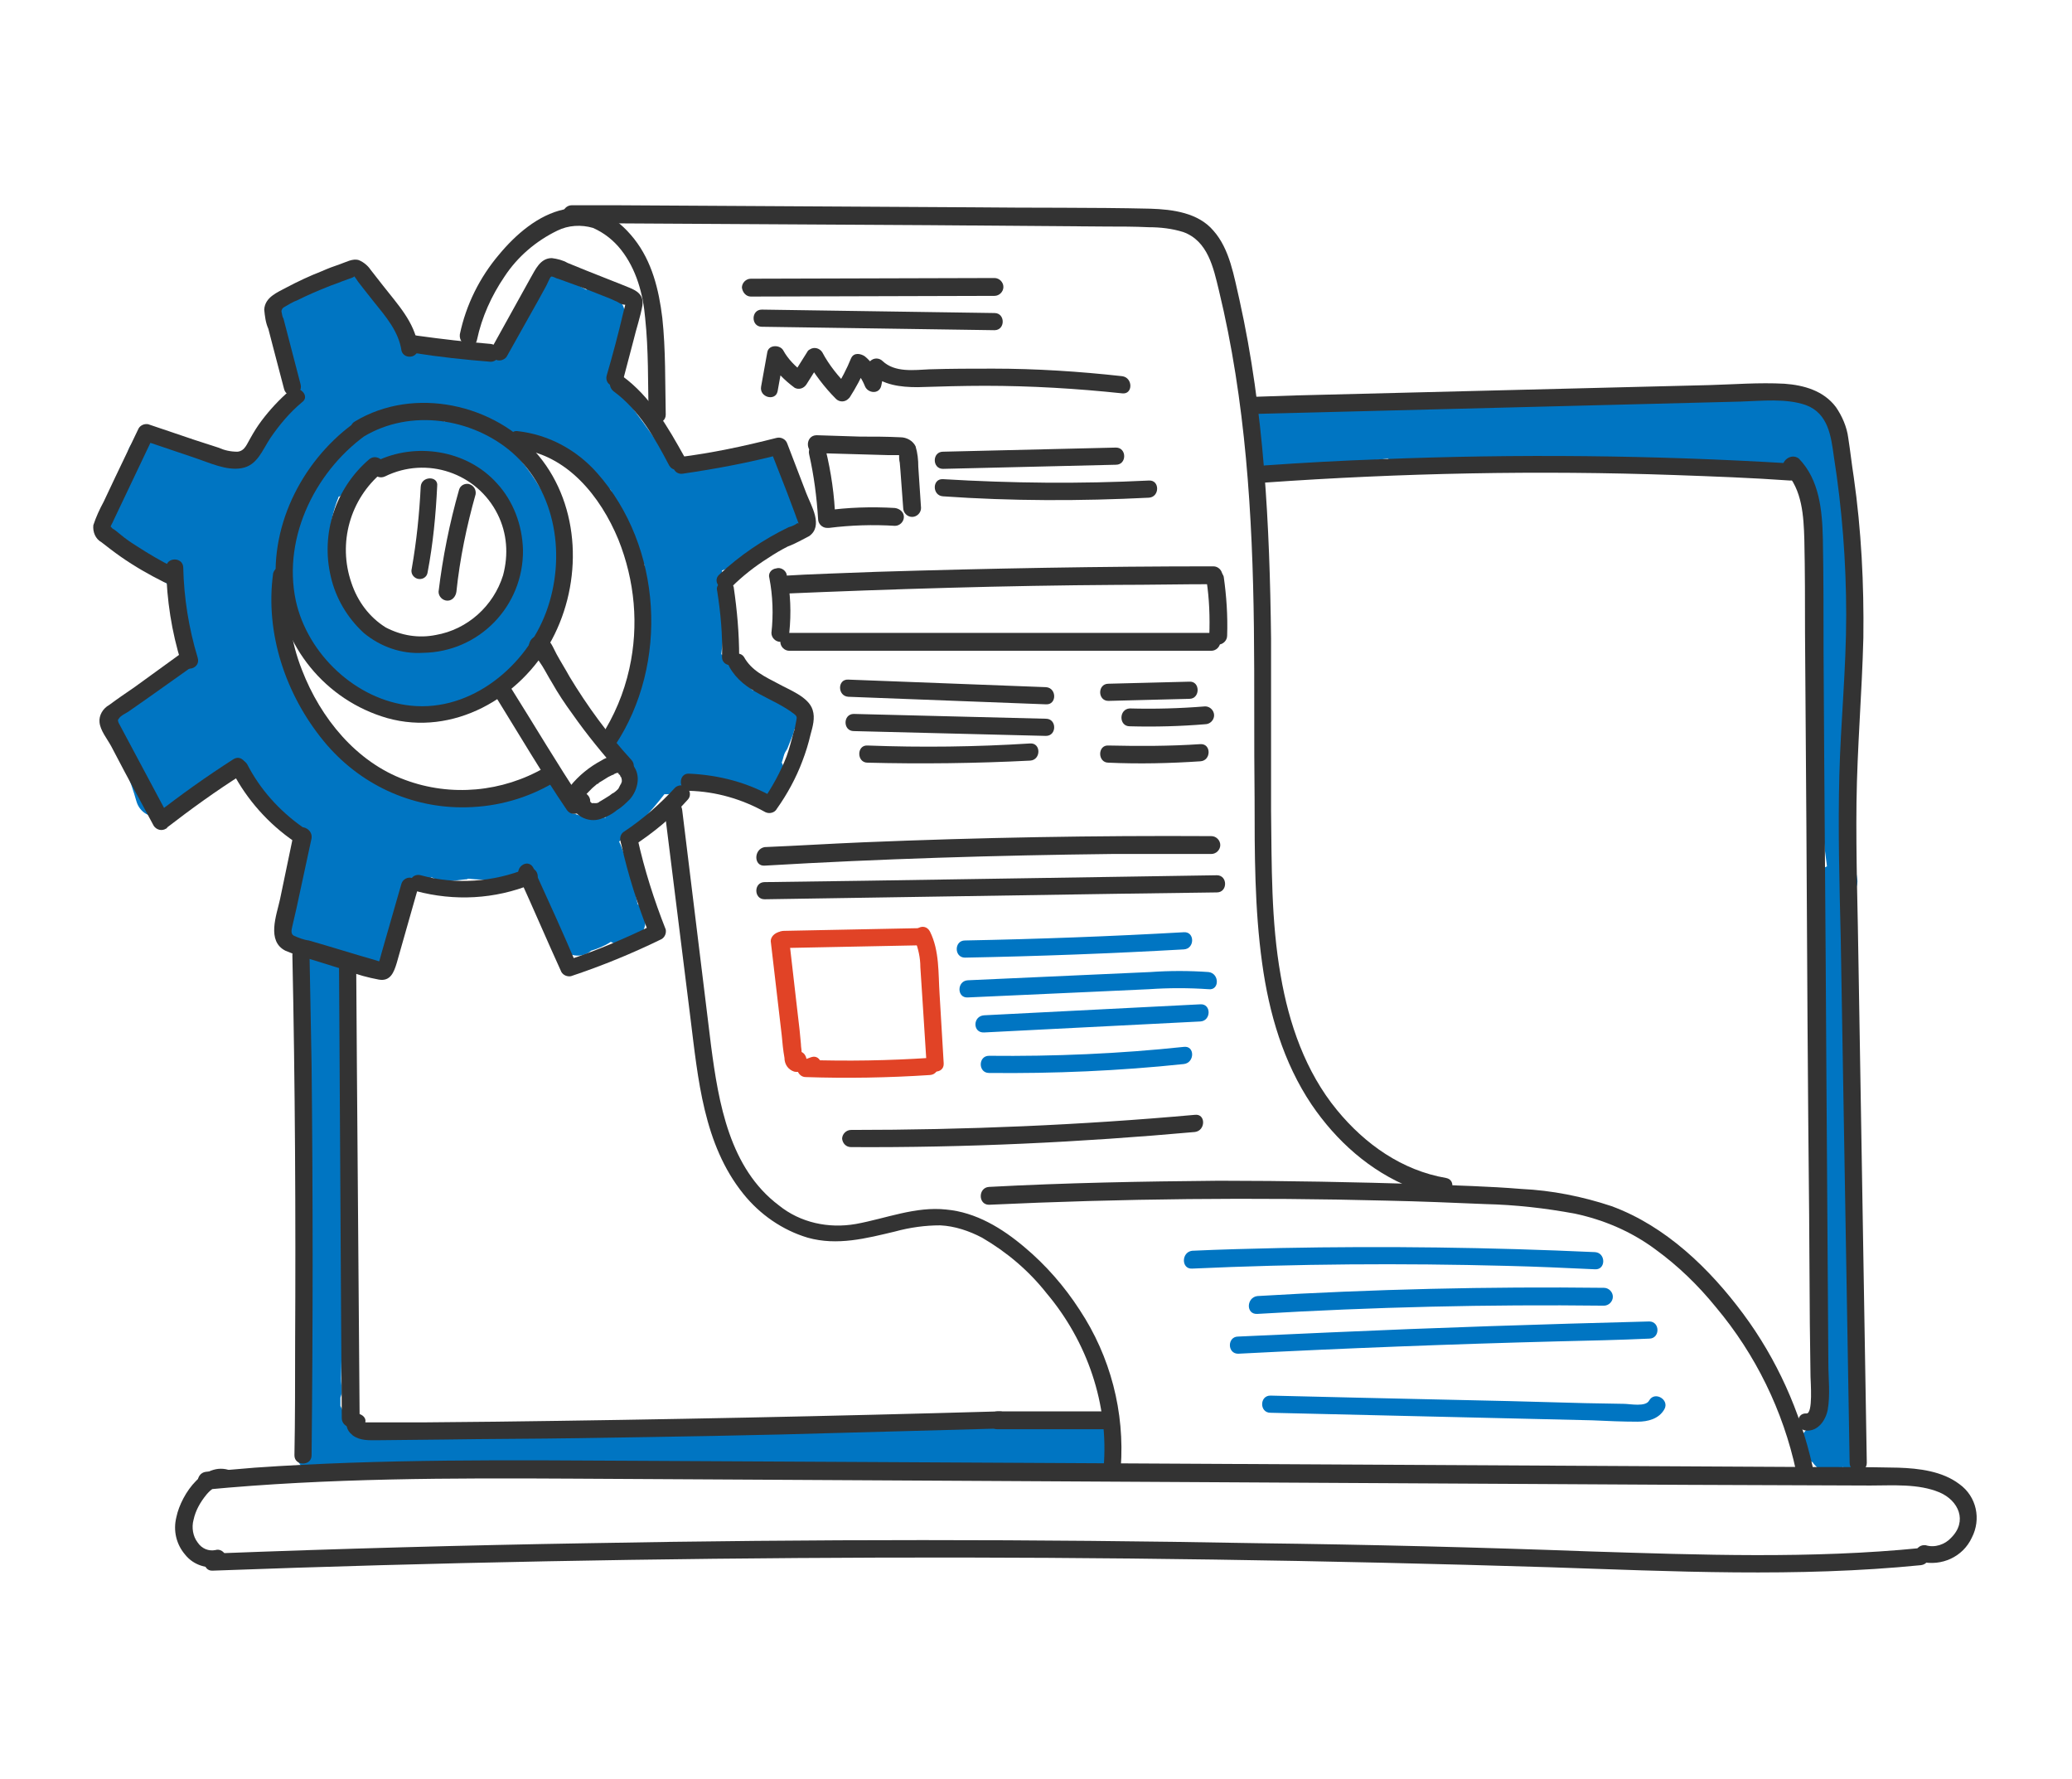 <?xml version="1.0" encoding="utf-8"?>
<!-- Generator: Adobe Illustrator 25.4.1, SVG Export Plug-In . SVG Version: 6.00 Build 0)  -->
<svg version="1.1" id="레이어_1" xmlns="http://www.w3.org/2000/svg" xmlns:xlink="http://www.w3.org/1999/xlink" x="0px"
	 y="0px" viewBox="0 0 301.9 259.1" style="enable-background:new 0 0 301.9 259.1;" xml:space="preserve">
<style type="text/css">
	.st0{fill:#0075C2;}
	.st1{fill:#333333;}
	.st2{fill:#E14326;}
</style>
<g id="레이어_2_1_">
	<g id="레이어_1-2">
		<path class="st0" d="M161.7,210.5c0-0.3,0-0.6-0.2-0.8l-0.1-0.1c0.1-0.2,0.1-0.4,0.1-0.7c0-1.1-0.9-2.1-2.1-2.1
			c-4.5,0-9.1,0.1-13.6,0.4c-0.4,0-0.7,0.1-1,0.3c-9.2-0.1-18.3,0.2-27.5,0.7c-0.6-0.1-1.2-0.2-1.7-0.4c-0.9-0.3-1.8,0.1-2.3,0.9
			l-0.1,0.1c-16.3,0.2-32.7,0.3-49,0.6l-5.4,0.1c0-0.2-0.1-0.4-0.2-0.5c-0.3-0.5-0.7-0.8-1.3-1c-1-0.2-2-0.4-3-0.3
			c-0.7,0-1.4,0.1-2,0.2c-0.2-0.1-0.4-0.1-0.5-0.1c-0.2,0-0.4,0-0.6,0.1c-0.6-1-1.1-2-1.6-3.1c0-0.1,0-0.3,0-0.4c0-0.3,0-0.6,0-0.8
			c0.1-0.3,0.2-0.6,0.2-0.9c0-0.6-0.1-1.2-0.1-1.9c0.3-13.5,0.4-27.1,0.2-40.6c0-3-0.1-6-0.1-9c0.3-0.2,0.4-0.6,0.5-0.9
			c0-0.2,0-0.4,0.1-0.6l0,0c0-0.1,0-0.1,0-0.2c0.2-1.7,0.1-3.4-0.2-5c0-0.8,0-1.7-0.1-2.5c0-0.8-0.5-1.6-1.3-1.9
			c-0.1-0.3-0.3-0.6-0.5-0.8c0.8,0.3,1.7,0.6,2.6,0.7c0.7,1,1.9,1.4,3.1,1.1c1.3-0.4,2.2-1.6,2.1-2.9c0.1-0.2,0.3-0.3,0.4-0.5
			c1.3-2.1,1.7-4.9,2.4-7.3c0.2-0.6,0.4-1.2,0.5-1.8c1.2,0,2.4-0.2,3.5-0.8c1.5,0.8,3.2,0.5,4.9,0.3c0.1,0,0.3,0,0.4-0.1
			c2.9,0.3,5.9,0.2,8.7-0.4c1.2,3.6,2.8,7,4.8,10.2c0.8,1.4,2.6,1.8,4,1c0.2-0.1,0.3-0.2,0.4-0.3c1-0.3,2-0.7,2.9-1.3
			c0.2,0.1,0.4,0.2,0.6,0.3c0.6,0.2,1.2,0.2,1.8,0c0.9-0.2,1.7-0.8,2.2-1.7c0.8-1.4,0.5-3.1-0.7-4.1c-0.6-3-1.4-5.9-2.5-8.7
			c-0.1-0.1-0.1-0.3-0.2-0.4c2.4-2,4.6-4.3,6.6-6.9c0.1,0,0.3,0,0.4,0c0.6,0,1.1-0.2,1.5-0.6c0.7-0.6,1.4-1.3,2.1-2
			c1,0.4,2,0.7,3.1,0.7c1.1,0.1,2.4-0.1,3.5,0.3c0.5,0.2,0.9,0.5,1.5,0.7c0.1,0.8,0.7,1.5,1.5,1.8c1.1,0.3,2.2-0.4,2.6-1.5l1-2.5
			c0.2-0.5,0.2-1-0.1-1.5c0.1-0.3,0.2-0.6,0.3-1s0.3-0.7,0.5-1c0.3-0.7,0.5-1.3,0.8-2c0.1-0.2,0.2-0.6,0.2-0.8
			c0.1-0.1,0.2-0.1,0.3-0.2c0.9-0.9,1-2.3,0.1-3.3c-0.1-0.1-0.3-0.2-0.4-0.3c-0.5-0.3-1-0.4-1.6-0.3c0,0-0.1,0-0.1-0.1
			c-0.4-0.3-0.7-0.6-1-1c-0.6-1-1.9-1.3-2.8-0.7l-0.1,0.1c-0.2,0-0.3,0-0.4,0.1c-1.5-1.4-2.8-3-4-4.7c-0.2-0.2-0.3-0.4-0.6-0.6
			c0.5-4.1,0.5-8.2,0.1-12.2l0.6-0.2c2.4-1.1,4.5-2.5,6.4-4.4c0.8-0.3,1.7-0.8,2.4-1.2c1.2,0.1,2.2-0.9,2.2-2c0-0.2,0-0.4-0.1-0.6
			c-0.6-1.9-1.3-3.7-2.2-5.5c-0.2-0.3-0.4-0.6-0.8-0.8c0.2-0.6,0-1.3-0.4-1.7c-0.5-0.7-1.4-1-2.2-0.8l-3.6,1c-0.5-0.2-1-0.3-1.4-0.2
			c-2.6,0.6-5.2,1-7.8,1.3h-0.1c-2.9-4.4-6-8.6-9.2-12.7c-0.1-0.1-0.2-0.2-0.3-0.3c0.6-2.5,1.3-4.9,1.9-7.4c0.1-0.3,0.1-0.7,0-1
			c0.7-0.9,0.4-2.2-0.5-2.9c-0.1,0-0.1-0.1-0.2-0.1c-1.2-0.6-2.5-1-3.7-1.4c-0.3-0.1-0.6-0.1-0.8,0c-1.1-0.6-2.2-1.2-3.2-1.8
			c-0.3-0.2-0.6-0.4-1-0.5c-1.2-0.3-2.3,0.5-2.6,1.7c-0.1,0.3-0.1,0.6,0,0.9c-2.8,2.7-4.9,5.9-6.4,9.4c0,0.1-0.1,0.2-0.1,0.3
			c-1.3-0.5-2.6-0.8-4-1.1c-2.4-0.4-4.9-0.3-7.3,0.1c-0.5-1.2-1.1-2.3-1.9-3.4c-0.8-1.2-1.8-2.2-2.9-3.2c-0.4-0.4-0.9-0.6-1.4-0.6
			l-0.8-1.6c-0.4-1-1-1.8-1.9-2.4c-1.1-0.6-2.5-0.5-3.5,0.2c-1.4,0.7-2.8,1.3-4.2,1.9c-0.7,0.1-1.3,0.4-1.9,0.7
			c-0.2,0.1-0.4,0.3-0.6,0.5h-0.1h-0.3c-0.1,0-0.2,0-0.3,0h-0.1l0,0l-0.5,0.2l0,0h-0.1l-0.4,0.3l0,0l0,0l0,0l0.1,0.9l0,0
			c0,0,0,0,0,0.1c-0.1,0.2-0.2,0.4-0.2,0.6l0,0l0,0L39.7,46l0,0v0.1c0,0.1,0,0.2,0,0.3s0,0.2,0,0.3v0.1l0,0c0.1,0.1,0.2,0.4,0.2,0.5
			c0.1,0.1,0,0,0,0l0,0l0,0c0.1,0.1,0.3,0.3,0.3,0.4l0.1,0.1l0,0c0.1,0.1,0.3,0.3,0.4,0.3l0,0c0.1,0.1,0.2,0.1,0.3,0.2
			c0,0.2,0.1,0.4,0.1,0.6c0.8,3,1.6,6,2.3,9c-2.9,2.5-5.3,5.3-7.4,8.5c-0.5-0.2-1.1-0.2-1.7-0.1c-1.1,0.2-2.1,0.4-3.2,0.6l-1.3-0.6
			c-1.2-0.9-2.6-1.7-3.9-2.3c-0.9-0.4-2-0.4-2.9,0.2c-1.5-0.9-3.8-0.7-4.4,1.7c-0.1,0.3-0.1,0.6-0.2,0.8c0,0.2-0.1,0.4-0.1,0.6
			c-0.5,2.6-1.5,5.2-3,7.5c-0.7,1.2-0.5,2.6,0.5,3.6c3.1,2.5,6.2,4.9,9.4,7.3c0.4,0.3,0.8,0.6,1.1,0.9c0,2.9,0.2,5.8,0.6,8.7
			c0,0.2,0.1,0.4,0.1,0.6c-3.1,2.7-6.2,5.5-9.8,7.5c-1.4,0.8-1.8,2.6-1.1,4c1.6,3,2.9,6.2,3.8,9.4c0.5,1.6,2.1,2.5,3.7,2
			c0.7-0.2,1.3-0.7,1.7-1.3c0.1-0.2,0.2-0.3,0.3-0.5c0.4-0.1,0.8-0.2,1.2-0.4c2.7-1.7,5.4-3.4,8.1-5.2c2.5,4,5.3,7.8,9.1,10.4
			c-0.2,0.4-0.2,0.7-0.3,1.1l-0.1,1.6c-1.3,2.1-2,4.7-1.7,7.2c0,0.3,0.1,0.6,0.2,0.8c-0.5,0.6-0.8,1.5-0.7,2.3
			c0.1,1.3,0.9,2.4,2.2,2.8c0.4,0.2,0.8,0.3,1.2,0.5c-0.8,0.5-1.3,1.4-1,2.4c1.9,12.9-1.2,26,0.5,38.9c0,0.2,0.1,0.5,0.2,0.7
			c0,5.5,0.2,11.1,0.4,16.6c-0.3,0.4-0.4,0.8-0.4,1.2c-0.2,3.1-0.1,6.3,0.2,9.4c-0.2,0.5-0.4,1.1-0.5,1.7l-0.1,0.6
			c-0.1,0.2-0.2,0.4-0.3,0.6c-0.2,0.5-0.3,1-0.4,1.5c-0.1,0.3-0.1,0.6,0,0.8c0,0.3,0.1,0.5,0.3,0.8c0.1,0.2,0.3,0.4,0.5,0.6
			c0.2,0.2,0.4,0.3,0.7,0.4l0.6,0.1c0.4,0,0.7-0.1,1.1-0.3l0.3-0.3c0.4,0.2,0.8,0.3,1.2,0.4c1.1,0,2.3,0,3.4-0.1l4.2-0.1
			c5.3-0.1,10.5-0.2,15.8-0.3c10.5-0.1,20.9-0.3,31.4-0.4l17.8-0.2c0.4,0.5,0.9,0.7,1.5,0.7c11.7,0.4,23.4,0.2,35.1-0.6l0.2,0.2
			c0,0.2,0.1,0.4,0.2,0.6c0.1,0.3,0.2,0.5,0.4,0.7s0.4,0.4,0.7,0.4c0.3,0.1,0.5,0.2,0.8,0.2c0.6,0,1.1-0.2,1.5-0.6l0.3-0.4
			c0.2-0.3,0.3-0.7,0.3-1.1L161.7,210.5z M43.7,102.1c-0.2-0.4-0.4-0.8-0.8-1c-0.7-2-1.1-4.1-1.3-6.3c-0.4-5.9-0.4-11.9,0.8-17.7
			c0.1-0.6,0.1-1.2-0.1-1.8c0.2-0.6,0.5-1.1,0.7-1.7c1.4-3,3-5.9,4.9-8.6c0.4,0,0.7-0.1,1-0.3c5.1-3.7,11.3-5.5,17.6-5.1
			c0.6,0.2,1.3,0.4,1.9,0.6l0.8,0.3l0.6,0.2c0.5,0.2,1,0.4,1.5,0.7c1,0.5,2,1.1,3,1.7c0.5,0.3,1,0.6,1.5,1l0.7,0.5l0.3,0.2L77,65
			c0.7,0.6,1.7,0.8,2.5,0.4c1.6,0.8,3.2,1.6,4.7,2.6c1.7,1,3.3,2.1,4.8,3.4c0.6,2.1,1.4,4,2.4,5.9c0.6,1.3,1.3,2.5,1.9,3.8
			c0.2,0.4,0.4,0.8,0.6,1.2c-0.4,3.1-0.5,6.3-0.2,9.4c0.1,1.1,0.2,2.2,0.4,3.4c-0.3,0.3-0.4,0.6-0.5,1c-0.5,2-1,4.1-1.5,6.1
			c-0.1,0.6-0.3,1.3-0.6,1.8c-0.2,0.1-0.3,0.2-0.5,0.3c-0.5,0.3-0.9,0.6-1.2,1.1c-1.1,1.7-0.4,3.7,0.9,5c0.6,0.6,1.2,1.2,1.7,1.8
			l0,0c-0.1,0.3-0.1,0.6-0.1,0.9c0,0.4,0.1,0.9,0.3,1.2c-1.1,1-2.2,1.9-3.4,2.8c-0.7,0.5-1.1,1.2-1,2.1L88,119
			c-0.3-0.3-0.7-0.5-1.1-0.6c-0.8-0.2-1.6-0.1-2.3,0.3l-0.2,0.1c-0.1-0.1-0.3-0.1-0.5-0.2l-0.5-0.1c-0.2-0.5-0.5-1-0.9-1.4
			c0.3-1,0-2.1-0.8-2.9c-1.1-1-2.8-1.1-3.9-0.2c-0.6,0-1.2,0.3-1.6,0.8c-1,0.2-1.8,0.7-2.5,1.5c-0.2,0.2-0.3,0.3-0.4,0.5
			c-3,0.1-6-0.2-9-0.8c-3.2-0.7-6.5-2.5-9.8-2.7C51.2,109.3,47.6,105.6,43.7,102.1z"/>
		<path class="st0" d="M78.6,70.9c-2.6-4.3-6.7-8.9-11.9-10c-0.7-0.2-1.4,0-1.9,0.5c-1.1-0.4-2.3-0.7-3.5-0.8
			c-5-0.3-9.5,2.8-12.8,6.3c-0.3,0.3-0.5,0.7-0.6,1.2c-0.3,0.3-0.7,0.7-1,1s-0.5,0.7-0.6,1.1c-0.1,0-0.2,0.1-0.3,0.2
			c-0.2,0-0.3,0.1-0.5,0.2c-1.3,0.7-2.1,2-2.3,3.4c-0.4,1.6-0.6,3.2-0.7,4.8c-0.1,1.3-0.1,2.6,0,3.9c-0.4,1.8-0.3,3.7,0.3,5.4
			c0.8,2.3,1.7,4.6,2.9,6.7c0,0,0,0,0,0.1s0.1,0.3,0.2,0.4c2.7,5.4,8.8,8,14.6,8.2c6.3,0.3,12.7-2.2,16.6-7.2
			c2.1-2.6,3.3-5.8,3.6-9.2c0.3-0.3,0.6-0.6,0.7-1C82.4,80.7,81.4,75.4,78.6,70.9z M74.9,84.5c-0.2,0.7-0.5,1.4-0.8,2
			c-1,1.7-2.3,3.1-3.9,4.2c-4.1,2.7-9.2,3.7-14,2.6c-0.4-0.1-0.7-0.1-1.1,0c-3.1-2.7-5.4-6.2-6.6-10.2c0-0.2,0-0.4,0-0.6
			c-0.8-3.3-0.5-6.8,0.8-10c0-0.1,0-0.1,0-0.1c0.3-0.1,0.5-0.3,0.7-0.5c0.5-0.6,1-1.1,1.6-1.6c0.3-0.3,0.6-0.5,0.8-0.7l0.4-0.3
			l0.2-0.2c1-0.7,2.1-1.4,3.2-2c0.7,0.3,1.4,0.3,2.1,0c0.9-0.4,1.8-0.6,2.7-0.7l0.3,0.1c0.9,0.2,1.9,0.3,2.8,0.3
			c0.4,0,0.7-0.1,1-0.3c0.7,0.1,1.5,0.3,2.2,0.5c1.1,0.6,2.1,1.2,3,2c-0.1,0.6,0.2,1.1,0.6,1.5c0.4,0.3,0.8,0.7,1.2,1
			c0.2,0.2,0.4,0.4,0.5,0.6l0.3,0.4c0.3,0.4,0.6,0.8,0.8,1.2c0.1,0.2,0.2,0.5,0.4,0.7l0.1,0.3c0,0.2,0,0.3,0.1,0.5l0.3,1
			c0.1,0.2,0.2,0.4,0.3,0.6c0.1,0.4,0.2,0.7,0.2,1.1V78l0.1,0.5c0,0.3,0.1,0.6,0.1,0.9s0,0.4,0,0.6C73.9,81.3,73.8,83.2,74.9,84.5z"
			/>
		<path class="st0" d="M271.3,211.8c-0.1-0.3-0.3-0.7-0.5-0.9l-0.3-0.3c-0.1-0.1-0.1-0.1-0.2-0.2c0-0.7-0.1-1.4-0.2-2.2
			c-0.2-1.4-0.3-2.8-0.4-4.3c-0.2-2.8-0.3-5.6-0.4-8.4c-0.1-5.4,0.2-10.9,0.4-16.3c0.2-5.6,0.3-11.2-0.1-16.8
			c-0.2-2.8-0.5-5.5-0.6-8.3s0-5.3,0.1-8c0.3-5.2,0.7-10.4,0.1-15.6c1-0.4,1.6-1.4,1.4-2.5c-0.8-5-1.3-10.1-1.3-15.2
			c0.2-0.3,0.3-0.6,0.3-1c0.6-6.5,0.8-13.1,0.5-19.6c0.6-3.2,0.5-6.5-0.3-9.7c-0.1-0.3-0.2-0.6-0.5-0.8l0.1-0.6c0-0.3,0-0.7-0.2-0.9
			c0-0.6-0.1-1.2-0.1-1.9c0-0.1,0-0.2,0-0.3c0.4-0.5,0.5-1.2,0.4-1.8c-0.1-0.6-0.2-1.2-0.3-1.7c-0.1-0.3-0.2-0.6-0.4-0.8
			c-0.1-1.2-0.2-2.4-0.4-3.6c0-1.1-0.2-2.3-0.5-3.4c-0.2-1.4-0.5-2.9-0.8-4.3c0-0.2-0.1-0.4-0.2-0.5c0-0.3-0.1-0.6-0.2-0.9
			c-0.2-0.7-0.7-1.3-1.5-1.5c-0.6-0.1-1.1-0.8-1.7-1.1c-0.9-0.4-1.9-0.6-2.9-0.6c-2.1,0-4.3,0.1-6.4,0.2l-10.6,0.4
			c-0.2,0-0.4-0.1-0.6-0.1l-2.2,0.2c-0.2,0-0.4,0.1-0.6,0.2c-9-0.2-18.1-0.1-27.1,0.3c-0.3-0.2-0.7-0.3-1.1-0.3l-13.8,0.7
			c-4.3,0.2-8.8,0.7-13,0H185h-0.1l0,0c-0.2,0-0.4-0.1-0.6-0.1c-2.1-0.2-2.7,2.9-1.2,3.9c-0.1,0.3-0.2,0.5-0.2,0.8
			c0,0.7,0,1.5,0.1,2.2c0,0.1,0,0.3-0.1,0.4c0,0.4,0.1,0.9,0.4,1.2c0.3,1.1,1.5,1.7,2.6,1.5c4-1,8-1.6,12.1-2
			c1.4-0.2,2.8-0.3,4.2-0.5c0.4,0.3,0.8,0.5,1.3,0.4c15.3-0.3,30.6-0.2,45.9,0.5c4.2,0.2,8.4,0.4,12.6,0.6l0.3,0.5
			c0.3,0.6,0.9,1,1.6,1c0.1,0.5,0.1,0.9,0.2,1.3c0,0.2,0.1,0.5,0.2,0.7c0.3,2.2,0.4,4.4,0.6,6.6c-0.3,9.5-0.6,19.1-0.9,28.6
			c-0.1,0.8,0.4,1.5,1.2,1.8c-0.1,5.8,0.2,11.7,1,17.4c-1,0.4-1.6,1.5-1.3,2.5c1,5.2,0.6,10.5,0.3,15.7c-0.2,2.7-0.3,5.3-0.3,8
			s0.3,5.5,0.6,8.2c0.9,10.8,0,21.5-0.1,32.3c0,3,0,6,0.2,9c0.1,1.4,0.2,2.8,0.4,4.2c-0.5,0.2-0.9,0.5-1.2,0.9
			c-0.1,0.1-0.1,0.3-0.2,0.4c-0.5,0.2-0.9,0.5-1.3,0.8c-0.7,0.6-1,1.4-1.1,2.2c0,1,0.5,1.8,1.3,2.3c0.2,0.1,0.4,0.2,0.6,0.3
			c0.4,0.6,1,1.1,1.6,1.4c0.4,0.2,0.9,0.3,1.3,0.3c0.5,0,0.9-0.3,1.2-0.6c0.1-0.1,0.2-0.2,0.3-0.4c0.1,0,0.1,0.1,0.2,0.1
			c0.3,0.1,0.5,0.2,0.8,0.2s0.6,0,0.8-0.2c0.3-0.1,0.5-0.2,0.7-0.4l0.3-0.4c0.2-0.3,0.3-0.7,0.3-1.1L271.3,211.8z"/>
		<path class="st1" d="M34,214.4c-4-2-7.6,3.2-8.3,6.6c-0.5,2,0,4,1.3,5.5c1.2,1.5,3.2,2.1,5,1.7c0.7-0.2,1.1-0.9,0.9-1.5
			c-0.2-0.7-0.9-1.1-1.5-0.9c-1,0.2-2-0.2-2.6-1.1c-0.7-0.9-0.9-2.2-0.6-3.3c0.3-1.4,1-2.6,1.9-3.7c0.6-0.7,1.7-1.7,2.6-1.2
			c0.6,0.3,1.3,0.1,1.7-0.5C34.8,215.5,34.6,214.8,34,214.4L34,214.4z"/>
		<path class="st1" d="M30,217c17.8-1.7,35.8-1.7,53.6-1.6c18,0.1,36,0.2,54.1,0.3l53.8,0.3l54.1,0.3l26.9,0.1c3.3,0,7-0.3,10.1,1
			c2.8,1.2,4.1,4.2,1.7,6.6c-0.9,1-2.4,1.5-3.7,1.1c-0.7-0.1-1.3,0.3-1.5,1c-0.1,0.6,0.2,1.2,0.8,1.4c3,0.7,6.1-0.7,7.4-3.5
			c1.4-2.7,0.7-6-1.8-7.8c-2.5-1.9-5.9-2.3-8.9-2.4c-4.6-0.1-9.2-0.1-13.7-0.1l-56.6-0.3l-56.6-0.3l-56.6-0.3
			c-18.6-0.1-37.4-0.3-56,1c-2.4,0.2-4.7,0.4-7.1,0.6C28.4,214.6,28.4,217.2,30,217L30,217z"/>
		<path class="st1" d="M31,228.8c32.4-1.2,64.9-1.8,97.3-1.9c32.5-0.1,64.9,0.4,97.4,1.4c18,0.6,36.2,1.5,54.2-0.3
			c1.6-0.2,1.6-2.7,0-2.5c-16,1.6-32.2,1-48.2,0.5c-16.2-0.6-32.4-1-48.6-1.2c-32.4-0.6-64.9-0.6-97.3,0
			c-18.2,0.3-36.4,0.8-54.6,1.5C29.4,226.4,29.4,228.9,31,228.8L31,228.8z"/>
		<path class="st1" d="M43.8,56l-2.5-9.6c-0.2-0.3-0.2-0.7-0.3-1.1c0.1-0.3,0.1-0.3,0.3-0.5c0.7-0.4,1.3-0.8,2.1-1.1
			c1.4-0.7,2.8-1.3,4.3-1.9c0.7-0.3,1.4-0.5,2.1-0.8l1.1-0.4c0,0,1-0.3,0.6-0.4c0.2,0,0.6,0.8,0.8,1l0.7,0.9l1.5,1.9
			c1.7,2.1,3.6,4.3,4,7.1c0.2,0.7,0.9,1,1.6,0.8c0.6-0.2,1-0.9,0.8-1.5c-0.5-3.5-3-6.1-5.1-8.8L54,39.3c-0.4-0.6-1-1.1-1.7-1.4
			c-0.9-0.3-1.9,0.3-2.8,0.6s-1.7,0.6-2.6,1c-1.8,0.7-3.5,1.5-5.2,2.4c-1.3,0.7-3.1,1.4-3.2,3.2c0.1,1,0.2,1.9,0.6,2.8l0.7,2.7
			l1.6,6.1C41.8,58.2,44.2,57.6,43.8,56L43.8,56z"/>
		<path class="st1" d="M42.2,56.9c-1.5,1.3-2.9,2.8-4.1,4.4c-0.6,0.8-1.1,1.6-1.6,2.5c-0.5,0.8-0.8,1.9-1.9,2c-1,0-1.9-0.2-2.8-0.6
			l-3.4-1.1l-6.8-2.3c-0.5-0.1-1.1,0.1-1.4,0.6l-3.4,7.1l-1.7,3.6c-0.6,1.1-1.1,2.2-1.5,3.4c-0.1,1,0.3,2,1.2,2.5
			c0.9,0.7,1.8,1.4,2.8,2.1c2,1.4,4.1,2.6,6.3,3.7c1.4,0.7,2.7-1.4,1.3-2.2c-1.8-0.9-3.5-1.9-5.2-3c-0.8-0.5-1.7-1.1-2.4-1.7
			c-0.4-0.3-0.8-0.7-1.2-0.9c-0.2-0.2-0.3-0.4-0.3-0.2c0-0.2,0.4-0.8,0.4-0.9l5.8-12.2L21,64.2l7.4,2.5c2.1,0.7,4.6,1.9,6.8,1.5
			c2.3-0.4,3-2.6,4.2-4.4c1.3-1.9,2.8-3.7,4.6-5.2C45.3,57.7,43.5,55.9,42.2,56.9L42.2,56.9z"/>
		<path class="st1" d="M24.2,82.7c0.1,4.7,0.8,9.3,2.2,13.8c0.5,1.6,2.9,0.9,2.4-0.7c-1.3-4.3-2-8.7-2.1-13.1
			C26.7,81.1,24.2,81.1,24.2,82.7z"/>
		<path class="st1" d="M26.5,95.1l-6.9,5c-1.3,0.9-2.5,1.7-3.7,2.6c-0.9,0.5-1.5,1.5-1.4,2.5c0.1,1.2,1.1,2.4,1.7,3.5l2,3.8l4.2,7.8
			c0.4,0.6,1.2,0.8,1.8,0.4c0.1,0,0.1-0.1,0.2-0.2c3.5-2.7,7.1-5.3,10.9-7.7c1.4-0.8,0.1-3.1-1.3-2.2c-3.9,2.5-7.7,5.2-11.4,8.1
			l2,0.3l-7.1-13.3c-0.1-0.2-0.3-0.5-0.3-0.7c0-0.4-0.2,0.2,0.1-0.3s1.1-0.8,1.5-1.1l3-2.1l6.2-4.4C29.1,96.4,27.8,94.2,26.5,95.1
			L26.5,95.1z"/>
		<path class="st1" d="M33.9,112.5c2.1,4,5.2,7.5,9,10.1c0.6,0.3,1.4-0.1,1.6-0.7c0.2-0.5,0.1-1.1-0.4-1.4c-3.4-2.4-6.2-5.5-8.1-9.2
			c-0.4-0.6-1.1-0.8-1.7-0.4C33.8,111.1,33.6,111.9,33.9,112.5L33.9,112.5z"/>
		<path class="st1" d="M42.8,121.4l-2,9.6c-0.5,2.3-2,6.1,0.8,7.5c1.4,0.6,2.8,1,4.2,1.4l4.8,1.5c1.5,0.6,3,1,4.6,1.3
			c1.7,0.3,2.2-1.1,2.6-2.4l3.1-10.9c0.2-0.7-0.2-1.4-0.9-1.5c-0.6-0.2-1.3,0.2-1.5,0.8l-2.9,10.1c-0.1,0.4-0.2,0.7-0.3,1.1
			c-0.2,0.4-0.2,0.5,0.1,0.2l-0.6-0.2l-2.4-0.7l-5-1.5L45,137c-0.8-0.1-1.5-0.4-2.2-0.7c-0.5-0.3-0.3-0.9-0.2-1.4
			c0.2-0.8,0.4-1.8,0.6-2.6l2.2-10.2C45.6,120.5,43.2,119.8,42.8,121.4L42.8,121.4z"/>
		<path class="st1" d="M60.6,129.8c5.6,1.5,11.5,1.2,16.9-1c0.6-0.2,1-0.9,0.8-1.5c-0.2-0.7-0.9-1-1.5-0.8c-4.9,2-10.4,2.4-15.5,1
			c-0.7-0.2-1.4,0.2-1.5,0.9C59.5,129,59.9,129.7,60.6,129.8L60.6,129.8z"/>
		<path class="st1" d="M75.6,127.7c2.1,4.6,4.1,9.3,6.2,13.9c0.3,0.5,0.9,0.7,1.4,0.6c4.5-1.5,8.9-3.3,13.2-5.4
			c0.5-0.3,0.7-0.9,0.6-1.4c-1.7-4.3-3.1-8.7-4.1-13.2c-0.4-1.6-2.8-0.9-2.4,0.7c1,4.5,2.4,8.9,4.1,13.2l0.6-1.4
			c-4.1,2-8.3,3.8-12.6,5.2l1.4,0.6c-2-4.7-4.1-9.3-6.2-13.9C77.1,124.9,75,126.2,75.6,127.7L75.6,127.7z"/>
		<path class="st1" d="M92.3,123.2c2.9-1.9,5.6-4.1,7.9-6.7c0.5-0.5,0.4-1.3-0.1-1.8c-0.5-0.4-1.2-0.4-1.7,0
			c-2.2,2.4-4.7,4.6-7.4,6.4c-0.6,0.3-0.8,1.1-0.5,1.7C90.8,123.4,91.6,123.6,92.3,123.2C92.2,123.2,92.3,123.2,92.3,123.2
			L92.3,123.2z"/>
		<path class="st1" d="M104.5,86.1c0.5,3.2,0.8,6.4,0.7,9.6c0,1.6,2.5,1.6,2.5,0c0-3.4-0.3-6.8-0.8-10.2c-0.2-0.6-0.9-1-1.5-0.8
			C104.7,84.9,104.3,85.5,104.5,86.1L104.5,86.1z"/>
		<path class="st1" d="M106.3,97.2c2.1,3.7,6.3,4.4,9.4,6.8c0.5,0.4,0.4,0.5,0.3,1.1s-0.2,1.1-0.4,1.7c-0.3,1.1-0.6,2.3-1,3.4
			c-0.9,2.3-2.1,4.5-3.5,6.5l1.7-0.5c-3.8-2.2-8-3.3-12.4-3.5c-1.6-0.1-1.6,2.5,0,2.5c3.9,0.1,7.7,1.2,11.1,3.1
			c0.6,0.3,1.4,0.1,1.7-0.5c1.5-2.1,2.8-4.5,3.7-6.9c0.5-1.3,0.9-2.6,1.2-3.9c0.3-1.1,0.7-2.4,0.3-3.6c-0.6-1.9-3.4-2.9-5-3.8
			c-1.9-1-3.9-1.9-5-3.9C107.6,94.5,105.4,95.7,106.3,97.2L106.3,97.2z"/>
		<path class="st1" d="M99.5,69c4.8-0.7,9.6-1.6,14.2-2.8l-1.5-0.8l2.5,6.4l1.2,3.2c0.1,0.3,0.2,0.6,0.3,0.8c0,0.1,0.1,0.2,0.1,0.3
			c0.1,0.2,0.1,0.2-0.1,0.1c-0.4,0.3-0.9,0.5-1.3,0.6c-3.7,1.8-7.1,4.1-10.1,6.9c-1.2,1.1,0.6,2.9,1.8,1.8c1.6-1.6,3.4-3,5.3-4.2
			c0.9-0.6,1.9-1.2,2.9-1.7c1.1-0.4,2.1-1,3.1-1.5c2.1-1.5,0.3-4.4-0.4-6.2l-2.8-7.3c-0.2-0.6-0.9-1-1.6-0.8
			c-4.7,1.2-9.4,2.2-14.2,2.8c-0.7,0.2-1,0.9-0.8,1.5C98.3,68.8,98.9,69.1,99.5,69L99.5,69z"/>
		<path class="st1" d="M60.2,51.4c3.8,0.6,7.5,1,11.3,1.3c0.7,0,1.3-0.6,1.3-1.3s-0.6-1.2-1.3-1.3c-3.6-0.3-7.1-0.7-10.7-1.2
			c-0.7-0.2-1.3,0.2-1.6,0.8C59.2,50.5,59.5,51.2,60.2,51.4L60.2,51.4z"/>
		<path class="st1" d="M73.8,52l4.6-8.2l1.1-2c0.2-0.3,0.6-1.4,0.8-1.5s0.8,0.3,1,0.3l1.1,0.4l2.2,0.8l4.3,1.7L90,44
			c0.3,0.2,0.7,0.4,1.1,0.4l0.3,0.1c-0.2-0.6-0.3-0.6-0.3-0.1c-0.1,0.4-0.2,0.8-0.3,1.2c-0.7,3-1.5,6-2.4,9.1
			c-0.2,0.7,0.2,1.4,0.9,1.5c0.7,0.2,1.4-0.2,1.5-0.9c0.5-1.9,1-3.8,1.5-5.7c0.4-1.7,1-3.4,1.3-5.1c0.3-2-1.5-2.4-2.9-3l-5.3-2.1
			l-2.7-1.1c-0.7-0.4-1.5-0.6-2.3-0.7c-1.7,0-2.4,1.7-3.1,2.9l-5.6,10.1c-0.4,0.6-0.2,1.4,0.4,1.7C72.6,52.7,73.4,52.5,73.8,52
			L73.8,52z"/>
		<path class="st1" d="M89.4,57c3.7,2.7,6,6.8,8.1,10.8c0.8,1.4,2.9,0.2,2.2-1.3c-2.4-4.3-4.9-8.7-9-11.7c-0.6-0.3-1.3-0.1-1.7,0.5
			C88.7,55.9,88.9,56.6,89.4,57L89.4,57z"/>
		<path class="st1" d="M42.6,139.1C43,158,43.1,177,43,196c0,5.3,0,10.7-0.1,16c0,1.6,2.5,1.6,2.5,0c0.2-19,0.2-37.9,0-56.9
			c-0.1-5.4-0.2-10.7-0.3-16C45.1,137.5,42.6,137.5,42.6,139.1L42.6,139.1z"/>
		<path class="st1" d="M49.4,140.7l0.3,51.3l0.1,14.6c0,0.7,0.6,1.3,1.3,1.3s1.3-0.6,1.3-1.3L52,155.2l-0.1-14.6
			c0-0.7-0.6-1.3-1.3-1.3S49.4,140,49.4,140.7L49.4,140.7z"/>
		<path class="st1" d="M50.8,206.4c-0.6,0.9-0.3,2,0.5,2.6l0.1,0.1c1.1,0.8,2.4,0.7,3.7,0.7l9.6-0.1c6.5-0.1,13.1-0.1,19.6-0.2
			c13.1-0.2,26.1-0.4,39.2-0.8c7.4-0.2,14.7-0.4,22.1-0.6c1.6,0,1.6-2.6,0-2.5c-24.5,0.7-48.9,1.2-73.4,1.5l-10.4,0.1h-5h-2.5
			c-0.3,0-0.7,0-1,0c-0.1,0-0.3-0.1-0.4-0.2c-0.3-0.3-0.3-0.1,0.1,0.6C54,206.4,51.8,205.2,50.8,206.4L50.8,206.4z"/>
		<path class="st1" d="M96.8,117.8l3.8,30.5c1.1,8.8,1.9,18.4,7.7,25.6c2.4,3,5.7,5.3,9.4,6.4c4.3,1.2,8.5,0.1,12.7-0.9
			c2.2-0.6,4.4-0.9,6.6-0.9c2.1,0.1,4.2,0.8,6.1,1.8c3.6,2.1,6.8,4.8,9.4,8.1c5.9,7,9.1,16.2,8.3,25.4c-0.2,1.6,2.4,1.6,2.5,0
			c0.6-8.1-1.5-16.2-6-23c-2.2-3.4-4.9-6.5-8-9.1c-3.3-2.8-7.1-5.1-11.4-5.5c-4.5-0.5-8.8,1.3-13.2,2.1c-4,0.7-8.1-0.2-11.2-2.7
			c-7.2-5.4-8.8-14.9-9.9-23.3c-1.4-11.4-2.8-22.8-4.2-34.3C99.2,116.2,96.6,116.2,96.8,117.8L96.8,117.8z"/>
		<path class="st1" d="M145.3,208.2h15.8c0.7,0,1.3-0.6,1.3-1.3s-0.6-1.3-1.3-1.3h-15.8c-0.7,0-1.3,0.6-1.3,1.3
			C144.1,207.6,144.6,208.2,145.3,208.2z"/>
		<path class="st1" d="M144.1,175.5c19.3-0.9,38.7-1.1,58-0.6c4.8,0.1,9.6,0.3,14.3,0.5c4.4,0.1,8.8,0.6,13.1,1.4
			c4.2,0.9,8.2,2.6,11.7,5.2c3.3,2.4,6.2,5.2,8.8,8.4c5.8,6.9,9.8,15.1,11.7,23.9c0.4,1.6,2.8,0.9,2.4-0.7
			c-1.8-8-5.2-15.6-10.1-22.2c-4.9-6.6-11.3-12.8-19.2-15.7c-4.2-1.4-8.7-2.3-13.1-2.5c-4.8-0.4-9.6-0.5-14.4-0.7
			c-9.9-0.3-19.8-0.5-29.7-0.5c-11.2,0.1-22.3,0.3-33.5,0.9C142.5,173,142.5,175.5,144.1,175.5L144.1,175.5z"/>
		<path class="st1" d="M69.5,49.5c0.7-3.3,2.1-6.4,4-9.2c1.9-2.9,4.6-5.2,7.7-6.7c1.6-0.8,3.5-0.9,5.2-0.4c1.6,0.7,3,1.8,4.1,3.2
			c2.2,2.8,3.2,6.4,3.5,9.9c0.5,4.7,0.4,9.4,0.5,14.1c0,1.6,2.5,1.6,2.5,0c-0.1-4.7,0-9.5-0.5-14.1c-0.5-4.1-1.5-8.2-4.1-11.5
			s-6.1-5.3-10.2-4.3c-3.8,0.8-7.1,3.7-9.5,6.6c-2.8,3.3-4.8,7.3-5.7,11.6C66.8,50.4,69.2,51.1,69.5,49.5z"/>
		<path class="st1" d="M210.7,171.6c-6.4-1.1-11.8-4.9-15.9-9.9c-4.6-5.6-7-12.6-8.2-19.6c-1.4-7.9-1.3-16-1.4-24
			c0-8.4,0-16.7,0-25.1c-0.2-16.5-1-33.1-4.6-49.3c-0.8-3.4-1.4-7.4-3.8-10.1c-2.2-2.6-5.9-3.1-9.2-3.2c-8.6-0.2-17.2-0.1-25.8-0.2
			l-52-0.3h-6.5c-0.7,0-1.3,0.6-1.3,1.3c0,0.7,0.6,1.3,1.3,1.3l52,0.3l25.9,0.2c2.1,0,4.1,0,6.2,0.1c1.7,0,3.4,0.2,5,0.7
			c3.6,1.3,4.4,5.2,5.2,8.5c3.9,16.1,4.9,32.7,5.1,49.1c0.1,8.3,0,16.6,0.1,24.9c0,8,0,16.1,1.1,24c1,7.3,3.1,14.5,7.2,20.6
			c3.6,5.3,8.5,9.7,14.5,12.1c1.5,0.6,3,1,4.6,1.2C211.6,174.3,212.3,171.9,210.7,171.6L210.7,171.6z"/>
		<path class="st1" d="M109.4,43.2l35.5-0.1c0.7,0,1.3-0.6,1.3-1.3s-0.6-1.3-1.3-1.3l-35.5,0.1c-0.7,0-1.3,0.6-1.3,1.3
			C108.2,42.6,108.7,43.2,109.4,43.2z"/>
		<path class="st1" d="M111,47.6l33.9,0.5c1.6,0,1.6-2.5,0-2.5L111,45.1C109.4,45.1,109.4,47.6,111,47.6z"/>
		<path class="st1" d="M113.3,57l0.9-5l-2.3,0.3c1,1.7,2.4,3.1,3.9,4.2c0.6,0.3,1.3,0.1,1.7-0.5l2.2-3.5h-2.2c1.2,2,2.6,3.9,4.3,5.6
			c0.5,0.5,1.3,0.5,1.8,0c0.1-0.1,0.1-0.1,0.2-0.2c0.9-1.4,1.7-2.9,2.4-4.5l-2,0.3c0.8,0.6,1.4,1.5,1.8,2.5c0.4,1.1,2.1,1.3,2.4,0
			l0.5-2.4l-2.1,0.6c1.9,1.7,4.4,2,6.9,2c3.3-0.1,6.6-0.2,9.8-0.2c6.7,0,13.4,0.4,20,1.1c1.6,0.2,1.6-2.3,0-2.5
			c-6.3-0.7-12.6-1.1-18.8-1.1c-3.1,0-6.2,0-9.3,0.1c-2.2,0.1-5,0.5-6.8-1.2c-0.5-0.5-1.3-0.5-1.8,0c-0.1,0.1-0.2,0.3-0.3,0.5
			l-0.5,2.4h2.4c-0.4-1.4-1.3-2.7-2.4-3.6c-0.6-0.4-1.6-0.6-2,0.3c-0.6,1.5-1.4,3-2.3,4.5l2-0.3c-1.5-1.5-2.9-3.2-3.9-5.1
			c-0.4-0.6-1.2-0.8-1.8-0.4c-0.2,0.1-0.3,0.2-0.4,0.4l-2.2,3.5l1.7-0.5c-1.2-0.9-2.3-2-3-3.3c-0.5-0.8-2.1-0.8-2.3,0.3l-0.9,5
			C110.6,57.9,113,58.5,113.3,57L113.3,57z"/>
		<path class="st1" d="M118.9,66l10.6,0.3h1.2c0.1,0,0.3,0,0.4,0c-0.2,0,0-0.3-0.1-0.1c0,0.4,0,0.8,0.1,1.2l0.1,1.2l0.4,5.4
			c0,0.7,0.6,1.3,1.3,1.3s1.3-0.6,1.3-1.3l-0.4-6c0-1-0.1-2-0.4-3c-0.4-0.8-1.3-1.3-2.2-1.3c-2-0.1-3.9-0.1-5.9-0.1l-6.3-0.2
			C117.3,63.4,117.3,66,118.9,66L118.9,66z"/>
		<path class="st1" d="M117.9,66.2c0.7,3.1,1.1,6.2,1.3,9.4c0,0.7,0.6,1.3,1.3,1.3c0.1,0,0.2,0,0.3,0c3.2-0.4,6.4-0.5,9.6-0.3
			c0.7,0,1.3-0.6,1.3-1.3c0-0.7-0.6-1.2-1.3-1.3c-3.4-0.2-6.9-0.1-10.3,0.4l1.6,1.2c-0.1-3.4-0.6-6.8-1.4-10.1
			C119.9,64,117.5,64.6,117.9,66.2L117.9,66.2z"/>
		<path class="st1" d="M137.4,68.3l25.2-0.6c1.6,0,1.6-2.5,0-2.5l-25.2,0.6C135.8,65.8,135.8,68.3,137.4,68.3z"/>
		<path class="st1" d="M137.4,72.3c10,0.7,20,0.7,30,0.2c1.6-0.1,1.6-2.6,0-2.5c-10,0.5-20,0.4-30-0.2
			C135.8,69.7,135.8,72.2,137.4,72.3z"/>
		<path class="st1" d="M112.1,84.2c0.5,2.6,0.6,5.3,0.3,8c0,0.7,0.6,1.3,1.3,1.3c0.7,0,1.2-0.6,1.3-1.3c0.3-2.9,0.2-5.8-0.4-8.6
			c-0.2-0.6-0.9-1-1.5-0.8C112.3,82.9,111.9,83.6,112.1,84.2L112.1,84.2z"/>
		<path class="st1" d="M113.7,86.5c16.4-0.7,32.7-1.2,49.1-1.3c4.7,0,9.3-0.1,14-0.1c0.7,0,1.3-0.6,1.3-1.3c0-0.7-0.6-1.3-1.3-1.3
			c-16.4,0-32.7,0.3-49.1,0.8c-4.7,0.2-9.3,0.3-14,0.6C112.1,84.1,112.1,86.6,113.7,86.5z"/>
		<path class="st1" d="M175.8,84.6c0.4,2.6,0.5,5.3,0.4,8c0,0.7,0.6,1.3,1.3,1.3s1.3-0.6,1.3-1.3c0.1-2.9-0.1-5.8-0.5-8.6
			c-0.2-0.7-0.9-1-1.6-0.8C176.1,83.3,175.7,84,175.8,84.6L175.8,84.6z"/>
		<path class="st1" d="M115,94.8h47.9h13.6c0.7,0,1.3-0.6,1.3-1.3s-0.6-1.3-1.3-1.3h-47.9H115c-0.7,0-1.3,0.6-1.3,1.3
			S114.3,94.8,115,94.8z"/>
		<path class="st1" d="M123.6,101.5l28.8,1.1c1.6,0.1,1.6-2.4,0-2.5L123.6,99C122,98.9,122,101.4,123.6,101.5z"/>
		<path class="st1" d="M124.4,106.5l28,0.7c1.6,0,1.6-2.5,0-2.5l-28-0.7C122.8,104,122.8,106.5,124.4,106.5z"/>
		<path class="st1" d="M126.4,111.1c7.9,0.2,15.8,0.1,23.7-0.3c1.6-0.1,1.6-2.6,0-2.5c-7.9,0.5-15.8,0.6-23.7,0.3
			C124.8,108.5,124.8,111.1,126.4,111.1z"/>
		<path class="st1" d="M111.4,126.1c16.9-1,33.7-1.5,50.7-1.7c4.8,0,9.6,0,14.4,0c0.7,0,1.3-0.6,1.3-1.3s-0.6-1.3-1.3-1.3
			c-16.9-0.1-33.8,0.2-50.7,0.9c-4.8,0.2-9.6,0.5-14.4,0.7C109.8,123.7,109.8,126.2,111.4,126.1L111.4,126.1z"/>
		<path class="st1" d="M111.4,131l51.3-0.8l14.6-0.2c1.6,0,1.6-2.5,0-2.5l-51.3,0.8l-14.6,0.2C109.8,128.5,109.8,131,111.4,131z"/>
		<path class="st2" d="M112.3,137.1l1.6,13.7c0.1,1.1,0.2,2.2,0.4,3.3c0,0.9,0.5,1.7,1.4,2c2.1,0.5,2.6-3,0.4-3
			c-1.6,0-1.6,2.5,0,2.5h0.1l-0.9-0.4l-0.1-1.3l0.9-0.4c0.6,0.5,0.8,0.6,0.7,0.2v-0.4c0-0.4-0.1-0.8-0.1-1.2l-0.2-2.1l-0.5-4.3
			l-1-8.7c0-0.7-0.6-1.2-1.3-1.3C112.8,135.9,112.3,136.5,112.3,137.1z"/>
		<path class="st2" d="M114.2,138.1l20.1-0.4c1.6,0,1.6-2.5,0-2.5l-20.1,0.4C112.6,135.6,112.6,138.1,114.2,138.1z"/>
		<path class="st2" d="M133.3,136.9c0.5,1.3,0.8,2.6,0.8,4c0.1,1.5,0.2,3,0.3,4.6l0.6,9.4c0.1,1.6,2.6,1.6,2.5,0l-0.6-10.1
			c-0.2-3,0-6.3-1.4-9.1C134.7,134.2,132.6,135.4,133.3,136.9L133.3,136.9z"/>
		<path class="st2" d="M118.2,154l-1.1,0.4c-0.7,0.2-1,0.9-0.9,1.6c0.2,0.5,0.6,0.9,1.2,0.9c6,0.2,12,0.1,18.1-0.3
			c1.6-0.1,1.6-2.6,0-2.5c-6,0.4-12,0.5-18.1,0.3l0.3,2.5l1.1-0.4C120.3,155.9,119.7,153.5,118.2,154L118.2,154z"/>
		<path class="st0" d="M140.6,139.5c10.6-0.2,21.3-0.6,31.9-1.2c1.6-0.1,1.6-2.6,0-2.5c-10.6,0.6-21.3,1-31.9,1.2
			C139,137,139,139.5,140.6,139.5L140.6,139.5z"/>
		<path class="st0" d="M141,145.3l17.7-0.8l8.7-0.4c2.9-0.2,5.8-0.2,8.7,0c1.6,0.2,1.6-2.3,0-2.5c-2.8-0.2-5.7-0.2-8.5,0l-8.9,0.4
			l-17.7,0.8C139.4,142.9,139.4,145.4,141,145.3L141,145.3z"/>
		<path class="st0" d="M143.4,150.4l31.5-1.6c1.6-0.1,1.6-2.6,0-2.5l-31.5,1.6C141.7,148,141.7,150.5,143.4,150.4z"/>
		<path class="st0" d="M144.1,156.3c9.5,0.1,18.9-0.3,28.4-1.3c1.6-0.2,1.6-2.7,0-2.5c-9.4,1-18.9,1.4-28.4,1.3
			C142.5,153.8,142.5,156.3,144.1,156.3L144.1,156.3z"/>
		<path class="st1" d="M124,167.1c16.7,0.1,33.4-0.7,50.1-2.2c1.6-0.2,1.6-2.7,0-2.5c-16.7,1.5-33.4,2.2-50.1,2.2
			c-0.7,0-1.3,0.6-1.3,1.3C122.8,166.6,123.3,167.1,124,167.1L124,167.1z"/>
		<path class="st0" d="M173.7,184.8c15.3-0.7,30.5-0.8,45.8-0.4c4.3,0.1,8.6,0.3,12.9,0.5c1.6,0.1,1.6-2.4,0-2.5
			c-15.3-0.7-30.5-0.9-45.8-0.6c-4.3,0.1-8.6,0.2-12.9,0.4C172.1,182.4,172.1,184.9,173.7,184.8z"/>
		<path class="st0" d="M183.2,191.4c16.8-1,33.6-1.4,50.5-1.2c0.7,0,1.3-0.6,1.3-1.3s-0.6-1.3-1.3-1.3c-16.8-0.2-33.7,0.2-50.5,1.2
			C181.6,189,181.5,191.5,183.2,191.4L183.2,191.4z"/>
		<path class="st0" d="M180.4,197.2c15.5-0.8,31.1-1.4,46.6-1.8c4.4-0.1,8.9-0.2,13.3-0.4c1.6,0,1.6-2.5,0-2.5
			c-15.5,0.4-31.1,0.9-46.6,1.6c-4.5,0.2-8.9,0.4-13.3,0.6C178.8,194.7,178.8,197.2,180.4,197.2L180.4,197.2z"/>
		<path class="st0" d="M185.1,205.8l46.9,1.1c2.2,0.1,4.4,0.2,6.6,0.2c1.5,0,3.1-0.4,3.9-1.8c0.8-1.4-1.4-2.7-2.2-1.3
			c-0.5,1-2.8,0.5-3.7,0.5l-5.6-0.1l-11.1-0.3l-22.2-0.5l-12.6-0.3C183.5,203.3,183.5,205.8,185.1,205.8L185.1,205.8z"/>
		<path class="st1" d="M161.5,102.1l11.8-0.3c1.6,0,1.6-2.6,0-2.5l-11.8,0.3C159.9,99.6,159.9,102.1,161.5,102.1z"/>
		<path class="st1" d="M164.6,105.8c3.7,0.1,7.4,0,11-0.3c0.7,0,1.3-0.6,1.3-1.3s-0.6-1.3-1.3-1.3c-3.7,0.3-7.4,0.4-11,0.3
			C163,103.3,163,105.8,164.6,105.8z"/>
		<path class="st1" d="M161.5,111.1c4.5,0.2,8.9,0.1,13.4-0.2c1.6-0.1,1.6-2.6,0-2.5c-4.5,0.3-8.9,0.3-13.4,0.2
			C159.9,108.5,159.9,111.1,161.5,111.1z"/>
		<path class="st1" d="M53.8,66.9c-4.9,4.2-7.1,10.8-5.6,17.1c0.7,3.1,2.4,6,4.8,8.2c2.4,2,5.5,3.1,8.6,2.9
			c8.2-0.1,14.7-6.8,14.6-15c-0.1-3.6-1.4-7.1-3.8-9.7c-4.4-4.9-11.9-6-17.6-3.2c-1.5,0.7-0.2,2.9,1.3,2.2c6.1-3,13.4-0.5,16.4,5.5
			c1.4,2.8,1.6,5.9,0.8,8.9c-1.4,4.5-5.2,7.9-9.8,8.7c-2.5,0.5-5,0.1-7.3-1.1c-2.4-1.5-4.1-3.8-5-6.5c-2-5.8-0.2-12.2,4.5-16.1
			C56.8,67.6,55,65.9,53.8,66.9z"/>
		<path class="st1" d="M52.8,60.8c-7.9,5.1-13.2,14.5-12.6,24c0.8,9.3,7.2,17.2,16.2,19.8c9.6,2.7,19.4-2.9,24-11.4
			c4.5-8.4,4.2-19.4-1.9-26.8c-6.3-7.6-18.2-10.2-26.8-5c-1.4,0.8-0.1,3,1.3,2.2c6.8-4.1,15.8-2.7,21.6,2.3c6.5,5.7,7.9,15.3,5,23.2
			s-10.9,14.6-19.7,13.7c-8-0.8-15.1-7.5-16.8-15.3c-2-9.4,3.1-19.4,10.9-24.6C55.4,62.1,54.2,59.9,52.8,60.8L52.8,60.8z"/>
		<path class="st1" d="M72.3,101.6c3.4,5.5,6.7,11.1,10.3,16.4c0.9,1.3,3.1,0.1,2.2-1.3c-3.6-5.4-6.9-11-10.3-16.4
			C73.6,99,71.4,100.2,72.3,101.6L72.3,101.6z"/>
		<path class="st1" d="M77.7,93.6L77.7,93.6l1.2-0.2l0.6,0.5v0.7v-0.1l-0.6,0.8l-1-0.1l0.1,0.2c0.1,0.2,0.2,0.5,0.4,0.7L79,97
			c0.5,0.8,0.9,1.6,1.4,2.4c0.9,1.6,1.9,3.1,3,4.6c2.1,3,4.4,5.8,6.8,8.5c1.1,1.2,2.9-0.6,1.8-1.8c-3.4-3.7-6.4-7.8-9-12.1
			c-0.6-1.1-1.3-2.2-1.9-3.3c-0.5-0.9-0.9-2.2-2-2.6c-0.8-0.3-1.6,0.1-1.9,0.8c-0.2,0.5-0.2,0.8-0.1,1c0.1,0.8,0.9,1.3,1.6,1.1
			c0.3-0.1,0.5-0.2,0.7-0.4C80.5,94.1,78.8,92.3,77.7,93.6L77.7,93.6z"/>
		<path class="st1" d="M83.3,116.6c0,1,0.5,1.9,1.4,2.4s1.9,0.6,2.8,0.3c0.9-0.3,1.7-0.7,2.4-1.3c0.7-0.4,1.3-1,1.9-1.6
			c0.6-0.7,1-1.6,1.1-2.5c0.1-0.8-0.1-1.6-0.5-2.2c-0.4-0.7-1-1.3-1.8-1.5c-1-0.2-2.1,0-3,0.6c-1.7,0.9-3.3,2.2-4.5,3.7
			c-0.6,0.4-0.7,1.2-0.2,1.8s1.2,0.7,1.8,0.2c0.1-0.1,0.2-0.1,0.2-0.2c0.4-0.5,0.9-1,1.4-1.5c0.2-0.2,0.5-0.4,0.7-0.6
			s-0.1,0.1,0.1,0l0.2-0.2l0.5-0.3c0.3-0.2,0.5-0.3,0.8-0.5L89,113l0.2-0.1c0,0,0.4-0.1,0.2-0.1l0.2-0.1c0,0,0.3-0.1,0.2-0.1
			c-0.1,0,0.1,0,0.2,0c0.2,0-0.1,0-0.1,0c0.1,0,0.1,0,0.2,0c0.3,0.1-0.1,0-0.1,0c0.1,0,0.1,0,0.1,0.1c0.2,0.1-0.1-0.1,0,0
			s0.3,0.3,0.2,0.2c-0.1-0.2,0.1,0.1,0.1,0.2l0.1,0.2c-0.1-0.3,0-0.1,0-0.1s0.1,0.3,0.1,0.4s0-0.2,0-0.1v0.1c0,0.1,0,0.2,0,0.4
			c0,0,0.1-0.3,0-0.1l-0.1,0.2c0,0.1,0,0.1-0.1,0.2c0-0.1,0-0.1,0,0l-0.2,0.4c-0.1,0.2,0,0.1,0,0c0,0.1-0.1,0.1-0.1,0.2
			c-0.2,0.2-0.4,0.4-0.7,0.6c-0.2,0.2-0.1,0.1,0,0l-0.2,0.1l-0.4,0.3l-0.8,0.5c-0.2,0.1-0.3,0.2-0.5,0.3l-0.2,0.1
			c-0.2,0.1,0.3-0.1-0.1,0.1c-0.2,0.1-0.3,0.1-0.5,0.1c0.2,0,0,0-0.1,0s-0.4-0.1-0.1,0h-0.2c-0.1,0-0.2-0.1,0,0l-0.2-0.1
			c-0.2-0.1,0,0.1,0,0s-0.1-0.1-0.1-0.1c-0.1-0.1,0.1,0.2,0,0c0.1,0.2,0,0.1,0,0c-0.1-0.3,0,0.3,0-0.1c0-0.7-0.6-1.3-1.3-1.3
			s-1.3,0.6-1.3,1.3L83.3,116.6z"/>
		<path class="st1" d="M61.3,70.9c-0.2,4-0.6,7.9-1.3,11.9c-0.2,0.7,0.2,1.3,0.8,1.5c0.7,0.2,1.4-0.2,1.5-0.9
			c0.8-4.2,1.2-8.4,1.4-12.6C63.9,69.3,61.4,69.3,61.3,70.9z"/>
		<path class="st1" d="M66.9,71.3c-1.4,4.9-2.4,9.9-3,14.9c0,0.7,0.6,1.3,1.3,1.3c0.7,0,1.2-0.6,1.3-1.3C67,81.4,68,76.6,69.3,72
			c0.1-0.7-0.3-1.3-1-1.5C67.7,70.4,67.1,70.7,66.9,71.3L66.9,71.3z"/>
		<path class="st1" d="M39.8,83.5c-1.2,8.7,1.8,17.7,7.4,24.5c5.1,6.2,12.7,9.8,20.8,9.6c4.5-0.1,8.8-1.3,12.7-3.6
			c1.4-0.8,0.1-3-1.3-2.2c-6.2,3.6-13.7,4.3-20.4,1.8c-7.1-2.6-12.3-9-15-16c-1.7-4.3-2.3-8.9-1.8-13.5c0.2-0.7-0.2-1.3-0.9-1.5
			C40.7,82.4,40,82.8,39.8,83.5L39.8,83.5z"/>
		<path class="st1" d="M75.5,65.4c7.1,0.8,12,6.9,14.6,13.2c2.4,6,3,12.5,1.6,18.8c-0.8,3.6-2.2,6.9-4.2,10c-1,1.4,1.3,2.6,2.1,1.2
			c7.9-11.9,6.9-29-2.6-39.7c-3-3.4-7.1-5.6-11.6-6.1C73.9,62.6,73.9,65.2,75.5,65.4L75.5,65.4z"/>
		<path class="st1" d="M182.8,60.3l47.2-1.2l23.6-0.6c3.1-0.1,6.6-0.5,9.5,0.5c3.3,1.2,3.7,4.6,4.1,7.5c1.2,7.6,1.8,15.4,1.8,23.1
			c0,7.8-0.8,15.6-1,23.3c-0.2,7.8,0,15.7,0.2,23.6l0.4,23.6l0.8,47.1l0.1,5.9c0,1.6,2.5,1.6,2.5,0l-0.8-48.2l-0.4-24
			c-0.1-8-0.4-16-0.3-24s0.8-16,1-24c0.1-7.8-0.3-15.7-1.4-23.4c-0.3-1.9-0.5-3.8-0.8-5.7c-0.2-1.6-0.9-3.2-1.8-4.5
			c-1.8-2.4-4.7-3.2-7.5-3.4c-3.7-0.2-7.4,0.1-11,0.2l-12.1,0.3l-48,1.2l-6,0.2C181.2,57.9,181.2,60.4,182.8,60.3L182.8,60.3z"/>
		<path class="st1" d="M184.3,70.3c19.9-1.4,39.8-1.8,59.7-1.1c5.6,0.2,11.2,0.4,16.8,0.8c1.6,0.1,1.6-2.4,0-2.5
			c-19.9-1.2-39.8-1.4-59.7-0.6c-5.6,0.2-11.2,0.5-16.8,0.9C182.7,67.9,182.7,70.4,184.3,70.3z"/>
		<path class="st1" d="M260.1,68.7c2.5,2.6,2.7,6.5,2.8,9.9c0.1,4.6,0.1,9.1,0.1,13.7l0.2,28.2c0.1,18.8,0.2,37.6,0.4,56.4l0.1,15.9
			l0.1,7.7c0,0.7,0.4,5.5-0.6,5.4c-1.6-0.1-1.6,2.4,0,2.5c1.7,0.1,2.8-1.5,3.1-3c0.4-2.2,0.1-4.6,0.1-6.8l-0.1-14.6l-0.2-29.7
			c-0.1-19.8-0.3-39.6-0.4-59.4c0-5.5,0-10.9-0.1-16.4c-0.1-4.2-0.5-8.6-3.5-11.7C260.8,65.8,259,67.6,260.1,68.7L260.1,68.7z"/>
	</g>
</g>
</svg>
